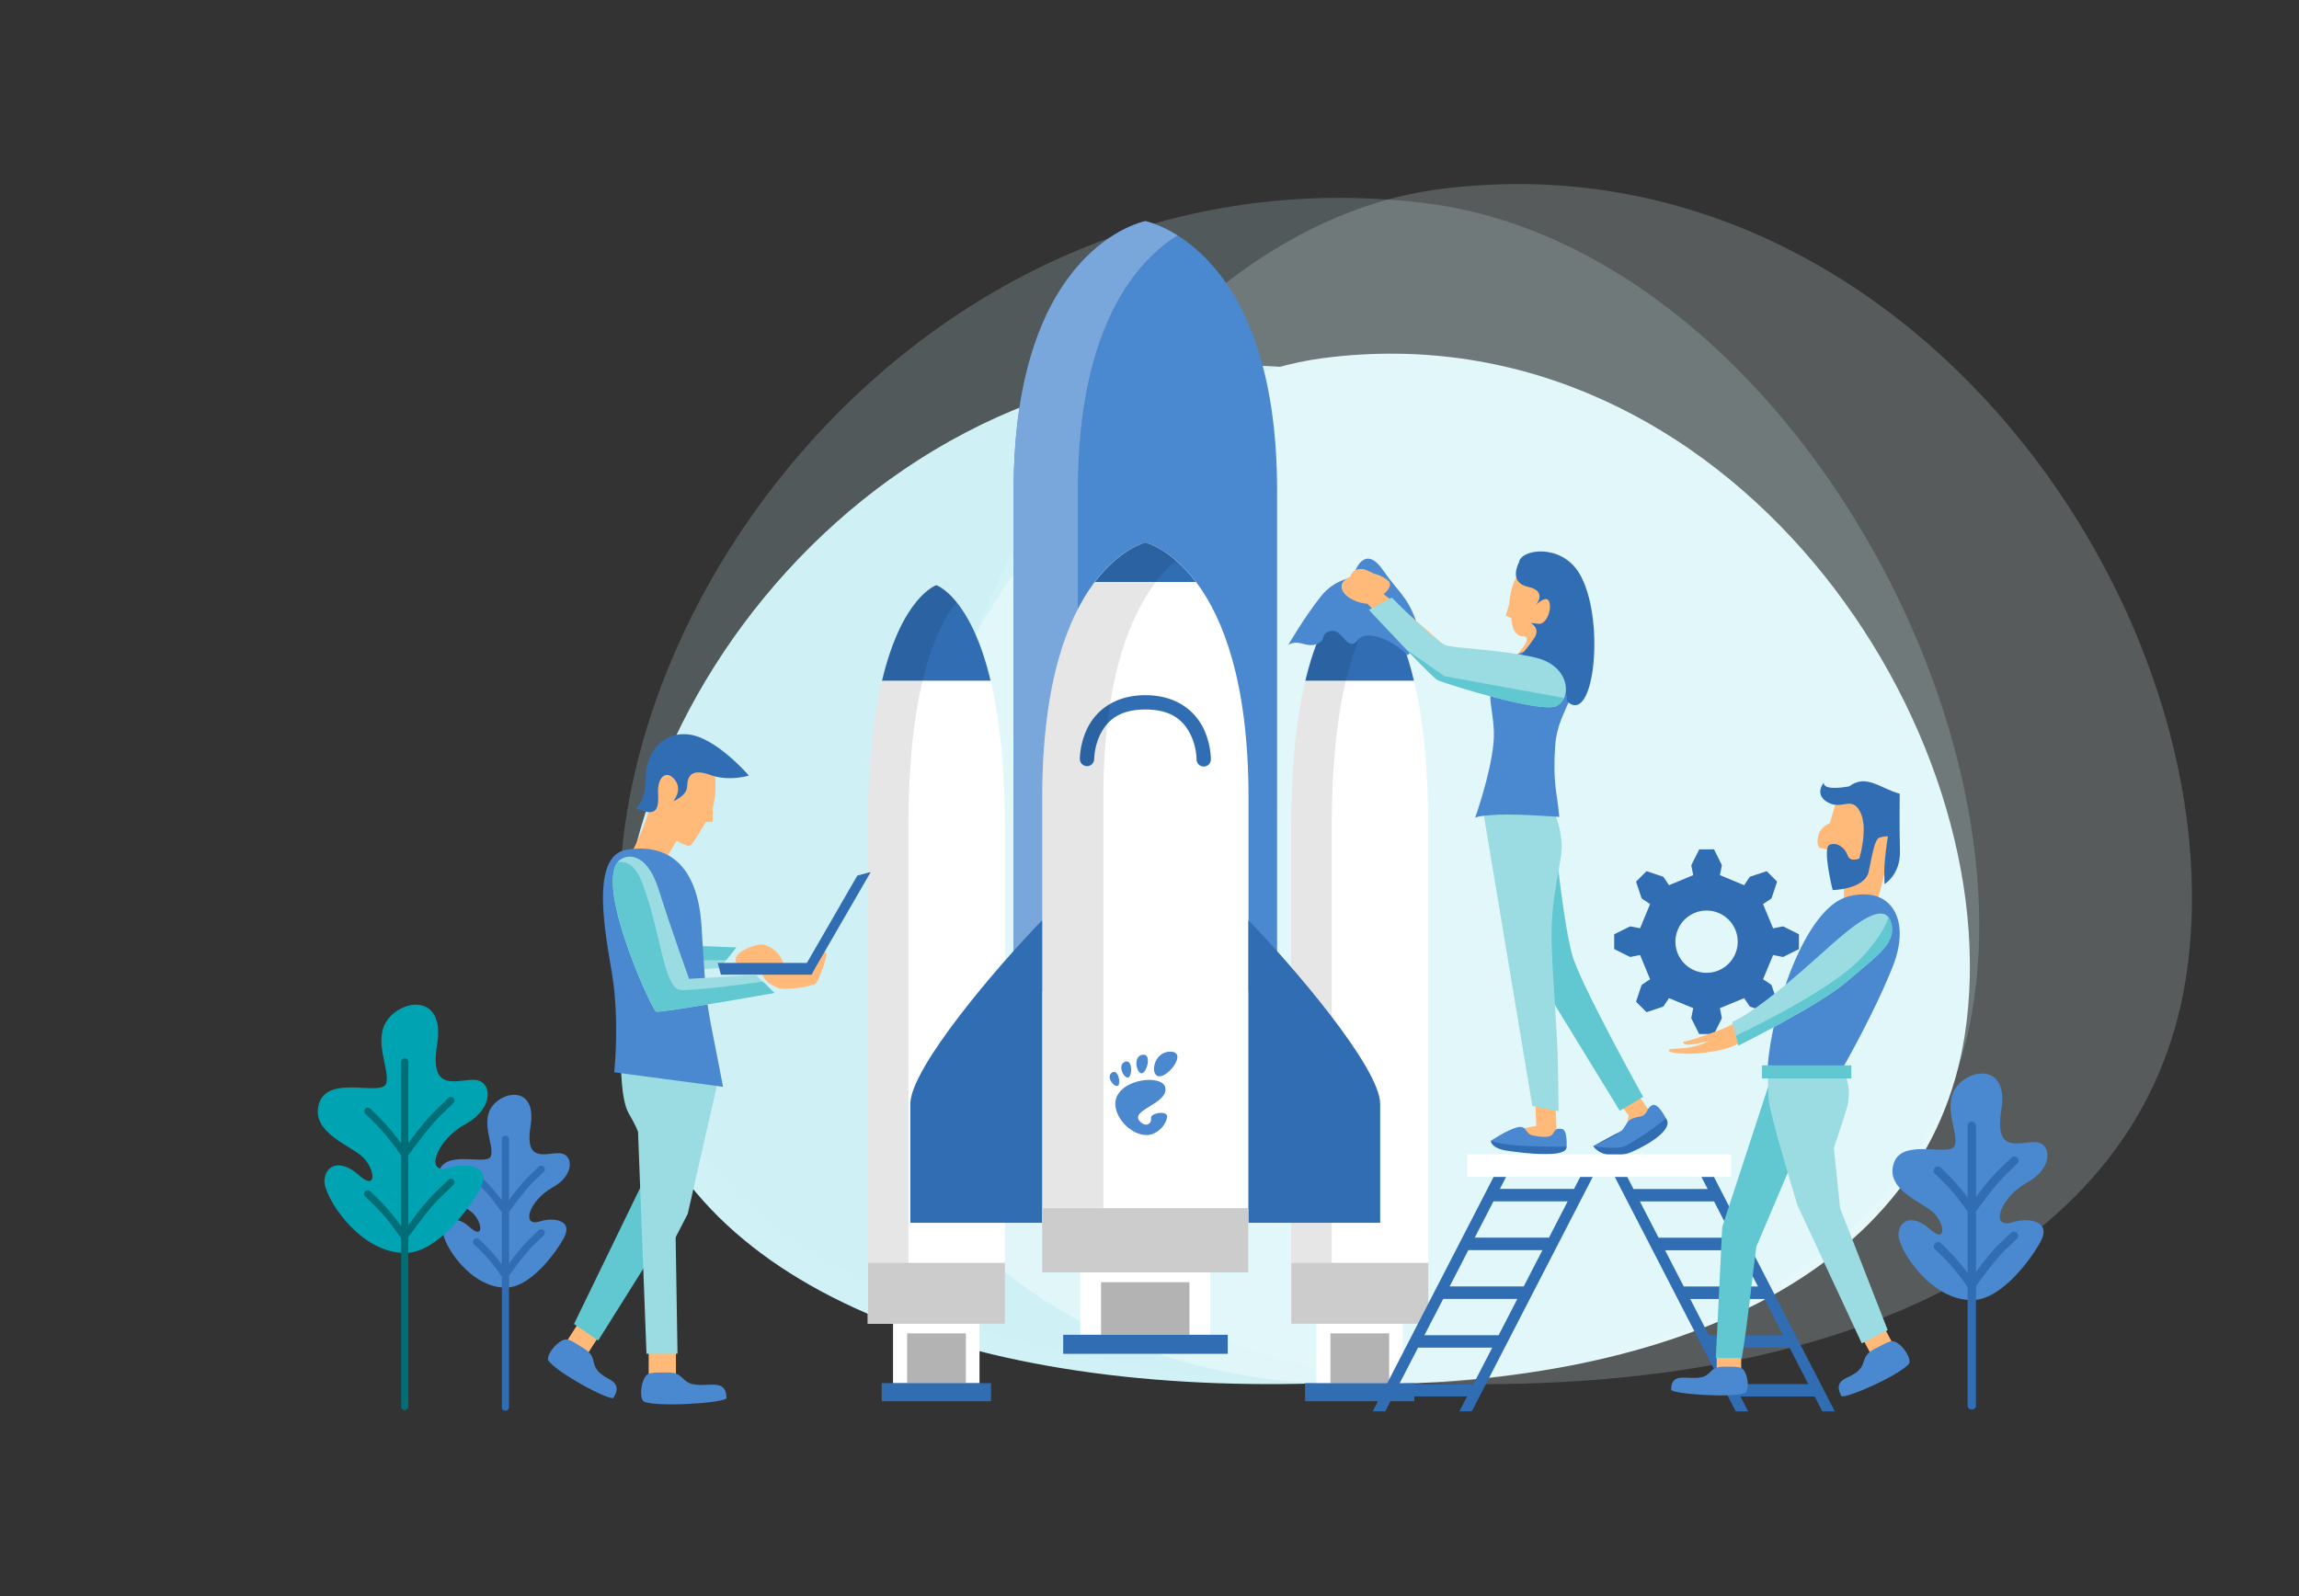 <svg width="144" height="99.999" viewBox="0 0 38.1 26.458" xmlns="http://www.w3.org/2000/svg"><rect x="0" y="0" width="38.1" height="26.458" fill="#333333" stroke="none"/><defs><clipPath id="a"><path d="M299.55 306.48h48.113v-48.984H299.55z" clip-rule="evenodd"/></clipPath><clipPath id="b"><path d="M0 0h612v792H0z"/></clipPath><clipPath id="c"><path d="M299.55 306.48h48.113v-48.984H299.55z" clip-rule="evenodd"/></clipPath><clipPath id="d"><path d="M0 0h612v792H0z"/></clipPath></defs><path fill="none" paint-order="markers stroke fill" d="M-.043.04h38.1v26.458h-38.1z"/><path d="M21.531 22.939c-5.943.114-10.516-1.817-11.172-5.707C9.51 12.2 14.565 5.282 21.697 6.126c4.863.575 8.595 7.047 7.82 11.528-.632 3.66-4.714 5.222-7.985 5.285z" fill="#d0f1f6"/><path d="M22.099 22.943c5.564.115 9.847-1.838 10.46-5.773.795-5.091-3.938-12.09-10.615-11.236-4.553.582-8.048 7.13-7.323 11.662.593 3.704 4.414 5.283 7.478 5.347z" fill="#e6f8fa"/><path d="M23.383 22.939c-6.92.133-12.246-2.116-13.01-6.645-.987-5.86 4.898-13.915 13.202-12.932 5.662.67 10.009 8.206 9.107 13.422-.737 4.263-5.49 6.08-9.3 6.154z" fill="#d0f1f6" opacity=".201"/><path d="M24.045 22.939c6.48.134 11.466-2.14 12.18-6.722.926-5.928-4.585-14.077-12.36-13.083-5.302.678-9.371 8.302-8.526 13.58.69 4.312 5.14 6.15 8.706 6.225z" fill="#e6f8fa" opacity=".201"/><path d="M9.345 20.521c.165-.31-.195-.34-.391-.276-.334.108-.179-.351.201-.559.38-.207.346-.558.121-.57-.224-.01-.587.179-.483-.454.103-.633-.415-.599-.628-.334-.213.265.029.662-.029.835-.057.172-.748-.121-.863.259-.115.38.426.54.576.702s.166.426-.064.219-.426-.138-.443.063c-.017.202.448.95 1.048.938.426-.007.852-.628.955-.823z" fill="#4a88cf"/><path d="M8.375 18.826a.06.06 0 0 0-.059.06v1.01a2.935 2.935 0 0 0-.376-.418.06.06 0 0 0-.049-.017.06.06 0 0 0-.033.103c.218.21.277.277.453.527a.06.06 0 0 0 .006.006v.863a2.947 2.947 0 0 0-.377-.416.06.06 0 0 0-.043-.018.06.06 0 0 0-.04.103c.219.21.278.276.454.527a.06.06 0 0 0 .006.006v2.153a.06.06 0 1 0 .118 0v-2.168a.06.06 0 0 0 .001-.003s.25-.352.407-.503l.168-.162a.06.06 0 0 0-.041-.103.06.06 0 0 0-.042.018l-.167.16a3.245 3.245 0 0 0-.326.393v-.853a.06.06 0 0 0 .001-.003s.25-.353.408-.504l.167-.161a.06.06 0 0 0-.048-.103.06.06 0 0 0-.035.018l-.167.16a3.247 3.247 0 0 0-.326.393v-1.008a.06.06 0 0 0-.06-.06z" color="#000" fill="#306db3" style="font-feature-settings:normal;font-variant-alternates:normal;font-variant-caps:normal;font-variant-ligatures:normal;font-variant-numeric:normal;font-variant-position:normal;isolation:auto;mix-blend-mode:normal;shape-padding:0;text-decoration-color:#000;text-decoration-line:none;text-decoration-style:solid;text-indent:0;text-orientation:mixed;text-transform:none;white-space:normal"/><path d="M21.816 21.947v.985h1.433v-.985z" fill="#fff" paint-order="stroke fill markers"/><path d="M22.533 9.701s-1.136.37-1.136 4.013v8.23h2.272v-8.23c0-3.643-1.136-4.013-1.136-4.013z" fill="#fff"/><path d="M21.399 20.934h2.272v1.01h-2.272z" fill="#ccc" paint-order="stroke fill markers"/><path d="M22.049 22.103v.828h.973v-.828z" fill="#b3b3b3" paint-order="stroke fill markers"/><path d="M21.628 23.228v-.3h1.812v.3z" fill="#306db3" paint-order="stroke fill markers"/><path d="M22.533 9.7s-.568.187-.9 1.584h1.8c-.332-1.397-.9-1.584-.9-1.584z" fill="#306db3"/><path d="M22.533 9.701s-1.136.37-1.136 4.013v7.22h.673v-7.22c0-2.332.464-3.32.8-3.73-.189-.232-.337-.283-.337-.283z" opacity=".1"/><g><path d="M14.8 21.947v.985h1.433v-.985z" fill="#fff" paint-order="stroke fill markers"/><path d="M15.517 9.701s-1.136.37-1.136 4.013v8.23h2.272v-8.23c0-3.643-1.136-4.013-1.136-4.013z" fill="#fff"/><path d="M14.383 20.934h2.272v1.01h-2.272z" fill="#ccc" paint-order="stroke fill markers"/><path d="M15.033 22.103v.828h.974v-.828z" fill="#b3b3b3" paint-order="stroke fill markers"/><path d="M14.612 23.228v-.3h1.812v.3z" fill="#306db3" paint-order="stroke fill markers"/><path d="M15.517 9.7s-.568.187-.9 1.584h1.8c-.332-1.397-.9-1.584-.9-1.584z" fill="#306db3"/><path d="M15.517 9.701s-1.136.37-1.136 4.013v7.22h.673v-7.22c0-2.332.465-3.32.8-3.73-.189-.232-.337-.283-.337-.283z" opacity=".1"/></g><g transform="matrix(.448 0 0 .448 -71.886 -45.569)"><path d="M200.42 148.79v2.315h4.813v-2.315z" fill="#fff" paint-order="stroke fill markers"/><path d="M201.19 149.16v1.946h3.27v-1.946z" fill="#b3b3b3" paint-order="stroke fill markers"/><path d="M199.79 151.81v-.704h6.087v.704z" fill="#306db3" paint-order="stroke fill markers"/><path d="M202.83 109.9s-4.872.917-4.872 9.958v18.553h9.744v-18.553c0-9.04-4.872-9.958-4.872-9.958z" fill="#4a88cf"/><path d="M202.83 109.9s-4.872.917-4.872 9.958v18.553h2.373v-18.553c0-6.139 2.243-8.528 3.685-9.432-.682-.427-1.186-.526-1.186-.526z" fill="#79a6db"/><path d="M202.83 121.79s-3.815.869-3.815 9.43v17.57h7.63v-17.57c0-8.561-3.815-9.43-3.815-9.43z" fill="#fff"/><g fill="#306db3"><path d="M206.64 135.77c1.594 1.632 4.875 5.452 4.875 6.795v4.398h-4.875zM199.01 135.77c-1.594 1.632-4.875 5.452-4.875 6.795v4.398h4.875z"/><path d="M202.83 127.44c-1.172 0-1.83.603-2.13 1.191-.302.589-.294 1.17-.294 1.17a.265.265 0 1 0 .53-.004s0-.464.234-.924c.234-.459.658-.904 1.66-.904 1.002 0 1.424.445 1.658.904s.235.924.235.924a.265.265 0 1 0 .529.004s.008-.581-.293-1.17c-.3-.588-.957-1.191-2.129-1.191z" color="#000" style="font-feature-settings:normal;font-variant-alternates:normal;font-variant-caps:normal;font-variant-ligatures:normal;font-variant-numeric:normal;font-variant-position:normal;isolation:auto;mix-blend-mode:normal;shape-padding:0;text-decoration-color:#000;text-decoration-line:none;text-decoration-style:solid;text-indent:0;text-orientation:mixed;text-transform:none;white-space:normal" paint-order="stroke fill markers"/><path d="M202.83 121.79s-.927.221-1.867 1.46h3.735c-.94-1.239-1.868-1.46-1.868-1.46z"/></g><rect x="199.01" y="146.42" width="7.63" height="2.376" ry="0" fill="#ccc" paint-order="stroke fill markers"/><path d="M202.83 121.79s-3.815.869-3.815 9.43v15.194h2.26V131.22c0-5.48 1.56-7.8 2.685-8.767-.633-.543-1.13-.663-1.13-.663z" opacity=".1"/><g fill="#4a88cf"><g clip-path="url(#a)" transform="matrix(.063 0 0 -.063 182.488 159.938)"><g clip-path="url(#b)"><g clip-path="url(#c)"><g clip-path="url(#d)"><path d="M337.49 306.48c-10.172 0-12.08-14.514-6.358-14.514s16.53 14.514 6.358 14.514zM320.601 293.772c3.047-.186 6.39 11.648.663 10.904-5.724-.744-3.71-10.718-.663-10.904zM306.639 286.418c2.166.956.279 10.302-3.406 7.753-3.683-2.55 1.239-8.708 3.406-7.753zM312.74 291.303c2.58.527 2.72 11.127-1.88 9.226-4.6-1.902-.697-9.754 1.88-9.226zM326.206 267.586c.458-3.502-2.564-5.231-5.524-2.974-9.42 7.187 15.6 10.771 13.95 20.59-1.368 8.149-26.327 5.64-29.169-7.111-1.923-8.624 7.92-20.59 18.19-20.59 5.052 0 10.88 4.571 11.97 10.36.832 4.416-9.799 2.647-9.417-.275z"/></g></g></g></g></g></g><g><path d="M11.481 15.68c.014.12.029.255.042.396l.412-.031.266-.34-.72-.026z" fill="#9bdce2"/><path d="M11.481 15.68c.01.075.018.156.027.24.195-.003.386-.004.528-.004l.165-.21-.72-.027z" fill="#61c8d2"/><path d="M10.75 22.38v.451h.452v-.452zM9.598 21.913l-.218.34.34.217.217-.34z" fill="#ffb978"/><path d="M10.736 19.43l-1.223 2.517.4.275.92-1.466z" fill="#61c8d2"/><path d="M10.292 17.66s0 .578.126.793c.126.215.156.31.156.31l.14 3.677h.514l-.031-1.93.2-.387.513-2.254z" fill="#9bdce2"/><g fill="#ffb978"><path d="M12.887 16.373c.112.054.583-.02.636-.073.052-.053.188-.446.173-.488-.016-.042-.058-.052-.058-.052l-.288.346h-.723c.022.161.144.21.26.267z"/><path d="M12.659 15.66c.298.087.33.35.33.35l-.682.047c-.365-.22.236-.43.352-.397zM11.731 12.653s.034-.024.103.17c.068.194-.022.578-.022.578l-.003.225h-.11s-.22.38-.267.395c-.047.016-.22-.084-.22-.084l-.183.31-.578-.076s.3-.575.331-.873c.032-.3.163-.829.55-.75.388.079.399.105.399.105z"/></g><path d="M10.539 13.401s.162-.115.162-.508.257-.77.713-.718c.456.052.996.681.996.681s-.32.105-.64-.01c-.32-.115-.377.026-.382.189-.005.162-.23.246-.23.246s.162-.184.025-.356c-.136-.173-.293-.048-.277.23.015.278-.037.388-.367.246z" fill="#306db3"/><path d="M10.606 14.067a1.39 1.39 0 0 0-.217.018c-.582.095-.388 1.227-.252 2.023.137.797.042 1.667.042 1.667l1.803.241c-.283-1.501-.261-1.125-.356-2.657-.06-.986-.517-1.294-1.02-1.292z" fill="#4a88cf"/><path d="M13.51 16.046l.92-1.591-.222.059-.836 1.448h-1.477l.052.195h1.504z" fill="#306db3"/><path d="M10.346 14.217s.35-.162.57.529c.219.69.503 1.48.503 1.48l1.106-.066.309.301s-1.886.334-1.96.31c-.073-.025-1.146-2.367-.528-2.554z" fill="#9bdce2"/><path d="M10.283 14.29a.305.305 0 0 0-.049.005c-.344.455.575 2.451.643 2.474.073.024 1.959-.31 1.959-.31l-.192-.186c-.392.053-1.152.15-1.36.138-.285-.016-.326-.951-.643-1.78-.1-.26-.228-.346-.358-.342z" fill="#61c8d2"/><path d="M11.579 22.957c-.31-.011-.216-.206-.51-.206s-.334.002-.383.083c-.064.106-.088.32-.023.396.208.105 1.365.025 1.376-.054 0-.295-.233-.209-.46-.219zM10 22.805c-.255-.176-.07-.29-.317-.448-.248-.157-.284-.177-.37-.135-.11.055-.245.223-.23.322.118.2 1.032.688 1.083.627.159-.249-.076-.297-.165-.366z" fill="#4a88cf"/></g><g><path d="M21.349 10.692s.281-.482.54-.804c.26-.323.512-.264.553-.382.04-.119.2-.452.474-.06s.39.425.537.808c.147.382-.125.608-.125.608s-.236-.252-.54-.315c-.304-.063-.262.12-.383.126s-.183-.257-.361-.21c-.179.047-.048.152-.226.215s-.3-.093-.47.014z" fill="#4a88cf"/><path d="M24.706 18.912s0 .123.27.163c.27.039.998.134.986-.067-.012-.2-1.256-.096-1.256-.096z" fill="#306db3"/><path d="M25.445 18.311l.015.353-.282.051.026.145.6.015-.025-.512z" fill="#ffb978"/><path d="M24.706 18.912s.255-.174.43-.222c.174-.048.133.107.266.133.134.026.286.045.33-.026.045-.07.063-.1.156-.081.093.018.074.292.074.292s-.993.019-1.256-.096z" fill="#4a88cf"/><path d="M26.826 18.267l.166.228-.042.19.096.11.35-.295-.257-.36z" fill="#ffb978"/><path d="M25.795 14.148s.126 1.205.262 1.687 1.174 2.348 1.174 2.348l-.388.23-1.174-1.917s-.178-1.793.126-2.348z" fill="#61c8d2"/><path d="M25.768 13.493s.093.198.114.487c.02.288-.189.86-.168 1.624.021.766.095 1.436.105 2.055.01.618.01.76.01.76l-.434-.084-.813-4.87s.873-.123 1.186.028z" fill="#9bdce2"/><path d="M25.176 9.477s-.1.167-.133.322c-.033.156-.03.212-.03.212l-.059.196.093.037s.003.304.192.304c.19 0-.096.304-.096.304s.319.178.549-.382-.004-1.097-.516-.993z" fill="#ffb978"/><path d="M25.84 13.542s-.653-.051-1.008-.037c-.356.015-.386.052-.386.052s.252-.704.304-1.23c.052-.526-.193-.845.074-1.193.267-.349.712-.556 1.082-.082s-.089.66-.133 1.312c-.044.652.037.77.067 1.178z" fill="#4a88cf"/><path d="M25.172 9.325s-.184.33.152.403c.335.074.126.304.126.304s.178-.183.225-.057c.047.125-.047.382-.178.366l-.131-.015s.168.084.063.246-.268.346-.268.346.3-.073.55.11c.252.183.258.597.258.597.463.433.643-1.421.195-2.135-.304-.484-.963-.39-.992-.165z" fill="#306db3"/><path d="M24.885 10.871l-.45-.084c-.195-.037-.478-.068-.478-.068s-.712-.629-.87-.75l-.157-.12s.178-.136.073-.225-.23-.114-.23-.114-.084-.044-.168-.075c-.132-.017-.195.033-.233.128-.31.141-.056.415.291.447 0 0 1.095 1.144 1.19 1.191.094.047 1.043.22 1.043.22s.031-.456-.011-.55z" fill="#ffb978"/><path d="M27.019 19.105c.251-.105.75-.383.583-.574-.113-.166-1.2.47-1.2.47.152.196.453.169.617.104z" fill="#306db3"/><path d="M26.404 19.002s.228-.102.39-.198c.164-.095.134-.217.262-.263.128-.046.139-.019.196-.065.057-.047.05-.126.14-.158.088-.032.213.213.213.213.026.01-.35.291-.656.46-.103.057-.352.037-.545.01z" fill="#4a88cf"/><path d="M23.065 9.907l-.38.202s1.041 1.12 1.145 1.167c.103.046 1.719.563 1.972.425s.218-.673-.374-.805-1.3-.144-1.472-.201c-.172-.058-.89-.788-.89-.788z" fill="#9bdce2"/><path d="M23.303 10.764c.245.254.48.491.526.512.103.046 1.719.563 1.972.425a.276.276 0 0 0 .119-.132l-1.98-.36z" fill="#61c8d2"/></g><g paint-order="stroke fill markers"><path d="M24.897 19.23l-2.147 4.165h.207l.126-.246h1.23l-.127.246h.206l2.148-4.166h-.207l-.247.479h-1.229l.247-.479zm-.147.685h1.23l-.31.601h-1.23zm-.416.808h1.228l-.31.602h-1.228zm-.417.809h1.229l-.31.601h-1.23zm-.417.808h1.23l-.311.602H23.19zM28.26 19.23l2.147 4.166H30.2l-.126-.246h-1.23l.127.246h-.206l-2.148-4.166h.207l.247.48H28.3l-.247-.48zm.146.686h-1.229l.31.601h1.23zm.417.809h-1.229l.31.601h1.23zm.417.808h-1.229l.31.602h1.23zm.417.808h-1.23l.31.602h1.23z" fill="#306db3"/><path fill="#fff" d="M24.316 19.136h4.373v.374h-4.373z"/></g><g><path d="M31.183 21.927l.19.355-.355.19-.19-.355z" fill="#ffb978"/><path d="M30.707 22.787c.269-.156.093-.284.352-.422s.296-.155.378-.107c.107.063.229.241.206.339-.133.19-1.082.608-1.128.543-.14-.26.098-.29.192-.353z" fill="#4a88cf"/><path d="M28.856 22.326v.406h-.406v-.406z" fill="#ffb978"/><path d="M28.108 22.841c.279-.01.193-.186.457-.186s.3.002.345.075c.058.095.079.288.02.356-.186.095-1.226.022-1.235-.049 0-.265.209-.187.413-.196z" fill="#4a88cf"/><path d="M28.16 14.08l-.13.26.001.019.03.148-.402.167-.084-.126-.013-.015-.275-.092-.174.173.092.276.015.013.126.084-.166.401-.149-.03h-.02l-.26.13v.244l.26.13.02-.001.149-.03.166.402-.126.084-.015.013-.092.275.174.174.275-.092.013-.015.084-.126.402.166-.03.149-.002.02.13.26h.246l.13-.26-.002-.02-.03-.149.402-.166.084.126.013.015.276.092.173-.174-.092-.275-.015-.013-.126-.084.167-.402.148.03.02.002.26-.13v-.246l-.26-.13-.02.002-.148.03-.167-.402.126-.084.015-.013.092-.276-.173-.173-.276.092-.013.015-.084.126-.402-.167.03-.148.002-.02-.13-.26zm.122 1.014a.516.516 0 0 1 .516.516.516.516 0 0 1-.516.516.516.516 0 0 1-.516-.516.516.516 0 0 1 .516-.516z" fill="#306db3"/><path d="M29.694 19.282l-.587 1.384s-.062.482-.125 1.017c-.063.534-.116.828-.116.828h-.43l.105-2.17.818-2.5z" fill="#61c8d2"/><path d="M30.573 17.812s.13.24.03.57c-.1.33-.212.642-.212.642l.104 1.004.789 2.021-.43.219-1.064-2.284s-.472-1.53-.482-1.792c-.01-.262-.01-.38-.01-.38z" fill="#9bdce2"/><path d="M30.728 13.211a2.086 2.086 0 0 0-.285.032l-.119.404s-.14.048-.185.189c-.044.14.008.215.008.215l.214.056-.008.396s.062.045.205.07v.378h.545c.215-.664.391-1.747-.375-1.74z" fill="#ffb978"/><path d="M30.223 12.976s-.166.196.07.326c.238.13.394-.115.534.155.141.271-.014.775-.014.775s-.152.067-.193-.052c-.04-.118-.167-.226-.297-.178-.13.048.049.753.049.753s.533-.012.596-.304c.063-.293.097-.541.182-.567.085-.026.137-.019.137-.019s-.063.39-.06.59l.004.2s.267-.156.256-.549c-.011-.393-.004-.949-.004-.949-.314-.082-.555-.336-.837-.122-.198.036-.423.048-.423-.06z" fill="#306db3"/><path d="M29.296 17.673h1.26s.511-.89.815-1.66c.304-.771-.03-1.342-.749-1.15-.719.194-1.267 1.92-1.326 2.81z" fill="#4a88cf"/><path d="M30.29 15.755s-1.208 1.097-1.749 1.304-.645.211-.645.211-.025.078.2.034l.227-.045s-.178.086-.367.111c-.19.026-.286 0-.3.045-.015.044.422.104.94-.03.52-.133 2.02-1.282 2.02-1.282z" fill="#ffb978"/><path fill="#61c8d2" paint-order="stroke fill markers" d="M29.201 17.66h1.48v.218H29.2z"/><path d="M28.704 16.942l.106.39s1.357-.674 1.813-1.073c.455-.398.837-.626.707-.991-.13-.366-.724.17-.976.39s-1.154 1.065-1.65 1.284z" fill="#9bdce2"/><path d="M31.3 15.203c-.05.148-.171.377-.464.687-.443.469-1.601 1.056-2.068 1.278l.043.162s1.358-.675 1.813-1.074c.456-.398.838-.626.708-.992a.228.228 0 0 0-.033-.061z" fill="#61c8d2"/></g><g><path d="M7.956 19.71c.212-.4-.252-.437-.504-.356-.43.14-.23-.452.26-.719.488-.267.444-.719.155-.734-.29-.014-.756.23-.623-.585.134-.815-.533-.771-.808-.43-.274.34.037.852-.037 1.075-.074.222-.963-.156-1.112.333s.549.697.742.904.215.549-.082.282c-.296-.267-.548-.178-.57.082-.023.26.576 1.222 1.348 1.208.55-.01 1.097-.81 1.23-1.06z" fill="#00a3b2"/><path d="M6.708 17.543a.06.06 0 0 0-.007 0 .06.06 0 0 0-.052.06v1.352a3.75 3.75 0 0 0-.513-.577.06.06 0 0 0-.049-.017.06.06 0 0 0-.033.102c.28.271.358.358.585.681a.06.06 0 0 0 .01.01v1.172a3.75 3.75 0 0 0-.513-.577.06.06 0 0 0-.043-.018.06.06 0 0 0-.04.103c.281.271.36.358.586.681a.06.06 0 0 0 .01.01v2.78a.06.06 0 1 0 .118 0v-2.797a.06.06 0 0 0 .006-.008s.321-.453.526-.651l.216-.208a.06.06 0 0 0-.042-.102.06.06 0 0 0-.04.017l-.216.208c-.17.164-.352.409-.45.544v-1.157a.06.06 0 0 0 .006-.007s.321-.453.526-.651l.216-.208a.06.06 0 0 0-.048-.102.06.06 0 0 0-.035.016l-.215.209c-.17.164-.352.409-.45.544v-1.349a.06.06 0 0 0-.06-.06z" color="#000" fill="#006d77" style="font-feature-settings:normal;font-variant-alternates:normal;font-variant-caps:normal;font-variant-ligatures:normal;font-variant-numeric:normal;font-variant-position:normal;isolation:auto;mix-blend-mode:normal;shape-padding:0;text-decoration-color:#000;text-decoration-line:none;text-decoration-style:solid;text-indent:0;text-orientation:mixed;text-transform:none;white-space:normal"/></g><g><path d="M33.817 20.584c.194-.364-.23-.399-.46-.324-.393.127-.21-.413.236-.657.447-.243.406-.656.143-.67-.264-.013-.69.21-.569-.534.122-.744-.487-.704-.737-.392-.25.31.034.778-.034.98-.068.204-.88-.141-1.015.305-.135.447.5.636.677.826s.196.5-.075.257c-.27-.244-.5-.163-.52.074-.021.237.525 1.116 1.23 1.103.502-.01 1.002-.739 1.124-.968z" fill="#4a88cf"/><path d="M32.676 18.592a.07.07 0 0 0-.068.07v1.188a3.45 3.45 0 0 0-.443-.492.07.07 0 0 0-.057-.02.07.07 0 0 0-.04.121 3.295 3.295 0 0 1 .54.627v1.015a3.464 3.464 0 0 0-.443-.49.07.07 0 0 0-.05-.021.07.07 0 0 0-.046.12 3.294 3.294 0 0 1 .539.627v1.953c-.01.101.148.101.139 0v-1.97l.002-.003s.293-.414.478-.592l.197-.19a.07.07 0 0 0-.049-.12.07.07 0 0 0-.048.02l-.197.189c-.14.135-.283.325-.383.461v-1.002l.002-.004s.294-.415.478-.593l.197-.19a.07.07 0 1 0-.097-.099l-.197.19c-.14.134-.283.324-.383.46v-1.184a.07.07 0 0 0-.07-.071z" color="#000" fill="#306db3" style="font-feature-settings:normal;font-variant-alternates:normal;font-variant-caps:normal;font-variant-ligatures:normal;font-variant-numeric:normal;font-variant-position:normal;isolation:auto;mix-blend-mode:normal;shape-padding:0;text-decoration-color:#000;text-decoration-line:none;text-decoration-style:solid;text-indent:0;text-orientation:mixed;text-transform:none;white-space:normal"/></g></svg>
